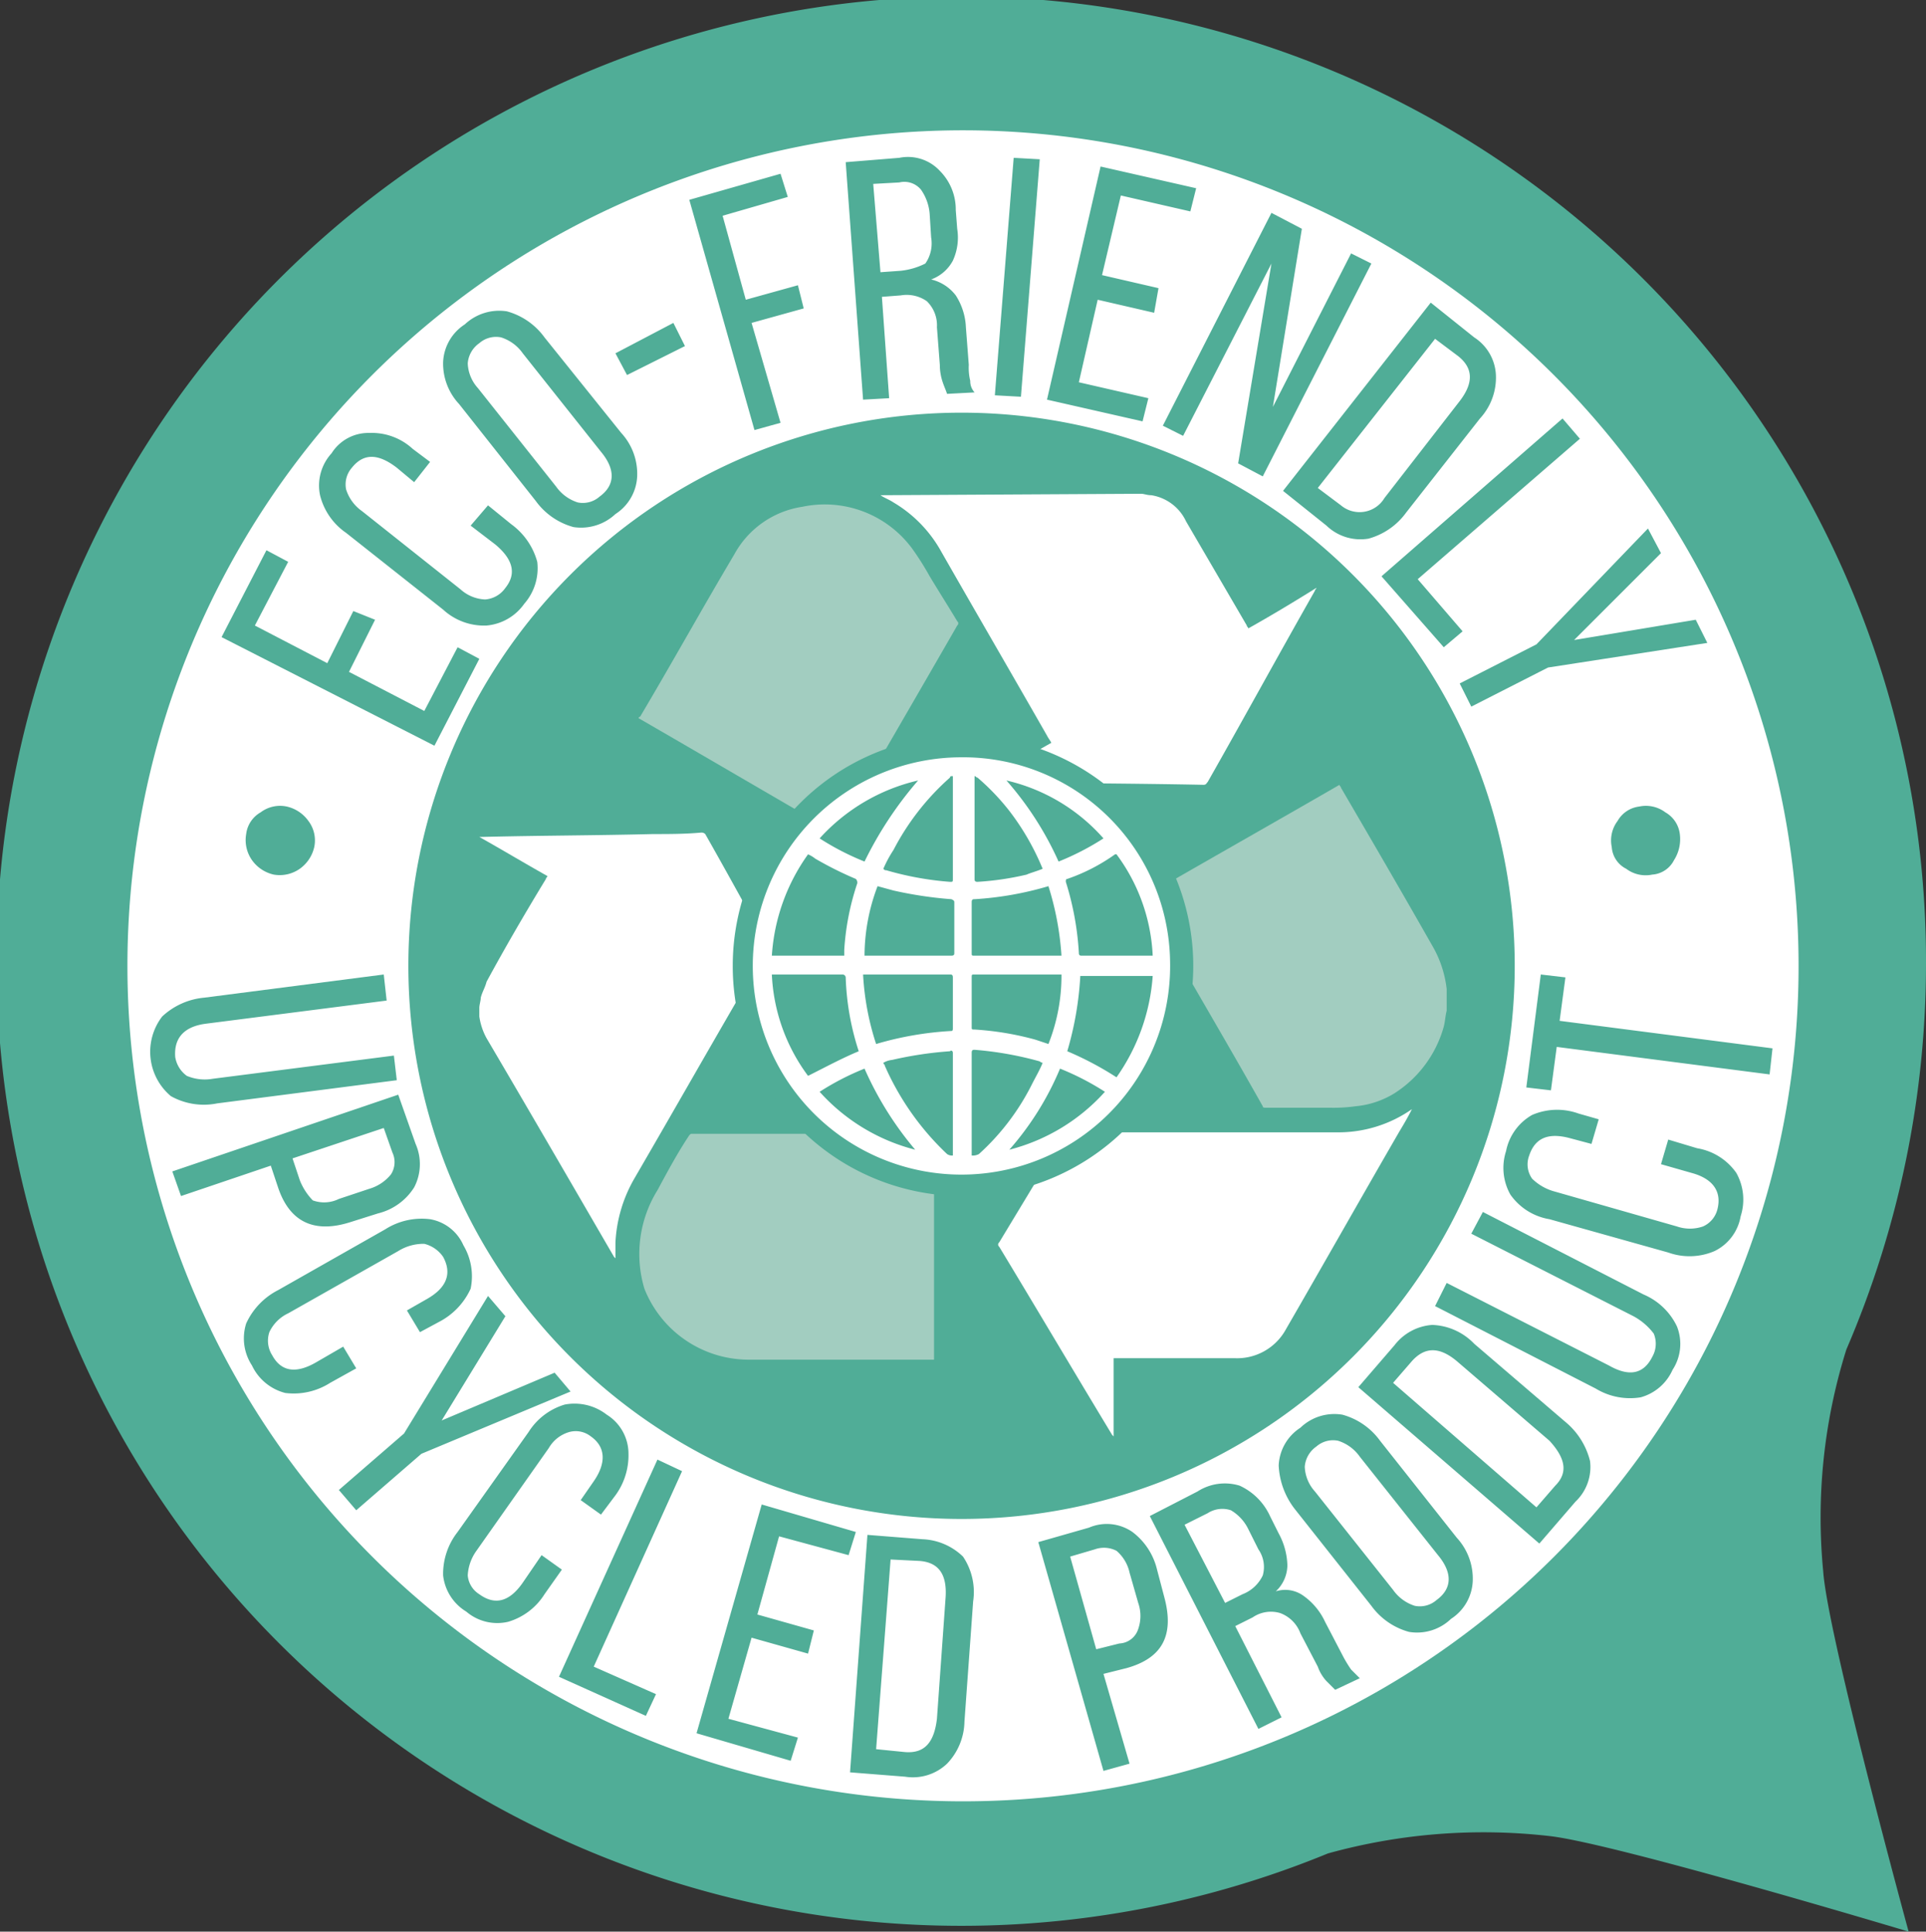 <svg xmlns="http://www.w3.org/2000/svg" viewBox="0 0 133 133.4"><rect x="0" y="0" width="133" height="133.4" fill="#333333" stroke="none"/><defs><style>.cls-1{fill:#50ad97;}.cls-2{fill:#fff;}.cls-3{fill:#a2cdc0;}</style></defs><title>label_upcycled</title><g id="Ebene_2" data-name="Ebene 2"><g id="Ebene_1-2" data-name="Ebene 1"><path class="cls-1" d="M133,66.5A66.62,66.62,0,1,0,91.7,128a40.19,40.19,0,0,1,15.3-1.2c4.5.5,24.8,6.6,24.8,6.6s-5.6-20.5-5.9-24.9a38.7,38.7,0,0,1,1.6-15.3h0A67.43,67.43,0,0,0,133,66.5"/><path class="cls-2" d="M104.6,66.7A38.2,38.2,0,1,1,66.4,28.5a38.2,38.2,0,0,1,38.2,38.2m19.6,0a57.7,57.7,0,1,0-57.7,57.7,57.66,57.66,0,0,0,57.7-57.7"/><path class="cls-2" d="M33.1,69.6c0-.2.1-.5.1-.7.1-.4.3-.7.4-1.1,1.3-2.4,2.7-4.8,4.1-7.1,0-.1.1-.1.1-.2-1.6-.9-3.1-1.8-4.7-2.7h.1c4-.1,7.9-.1,11.9-.2,1.1,0,2.2,0,3.3-.1a.37.37,0,0,1,.3.1c2.5,4.4,4.9,8.9,7.4,13.3a.31.31,0,0,0,.1.2c-1.6-.9-3.2-1.8-4.8-2.8l-.1.1c-2.5,4.3-5,8.7-7.5,13a9.78,9.78,0,0,0-1.3,4.4v1.1l-.1-.1c-2.9-5-5.8-10-8.8-15.1a4.42,4.42,0,0,1-.5-1.5v-.6Z"/><path class="cls-2" d="M78.8,34.1c.2,0,.4.1.7.1A3.19,3.19,0,0,1,81.9,36l4.2,7.2c0,.1.1.1.1.2,1.6-.9,3.1-1.8,4.7-2.8,0,.1-.1.1-.1.2-2.5,4.4-4.9,8.8-7.4,13.2-.1.1-.1.2-.3.2-4.9-.1-9.8-.1-14.7-.2h-.5c1.6-.9,3.1-1.8,4.7-2.7-.1-.2-.2-.3-.3-.5-2.4-4.2-4.9-8.5-7.3-12.7a9,9,0,0,0-3.3-3.4c-.3-.2-.6-.3-.9-.5l18-.1Z"/><path class="cls-3" d="M99.9,69.8c-.1.4-.1.7-.2,1.1a8,8,0,0,1-3.4,4.6,6.18,6.18,0,0,1-2.7.9,10.87,10.87,0,0,1-1.8.1H87.4c-.1,0-.2,0-.2-.1-2.7-4.8-5.5-9.5-8.2-14.3a.1.1,0,0,0-.1-.1c4.5-2.6,9.1-5.2,13.6-7.8,0,.1.1.1.1.2,2.1,3.6,4.2,7.2,6.3,10.9a7.61,7.61,0,0,1,1,3v1.5Z"/><path class="cls-2" d="M97.5,76.6c-.3.6-.6,1.1-.9,1.6-2.6,4.5-5.2,9.1-7.8,13.6a3.84,3.84,0,0,1-3.5,2H76.9v5.4h0l-.1-.1c-2.6-4.3-5.2-8.7-7.8-13a.19.19,0,0,1,0-.3c2.6-4.3,5.2-8.6,7.8-13l.1-.1v5.5H92.3a8.87,8.87,0,0,0,5.2-1.6h0"/><path class="cls-3" d="M64.5,93.9H51.6A7.75,7.75,0,0,1,44.5,89a8.36,8.36,0,0,1,.9-6.8c.7-1.3,1.4-2.6,2.2-3.8.1-.1.1-.1.2-.1H64.5Z"/><path class="cls-3" d="M57.7,57.5c-4.5-2.6-9.1-5.3-13.6-7.9a.1.1,0,0,1,.1-.1c2.2-3.7,4.3-7.5,6.5-11.2A6.44,6.44,0,0,1,55.4,35,7.5,7.5,0,0,1,63,37.9a19.92,19.92,0,0,1,1.2,1.9c.6,1,1.3,2.1,1.9,3.1a.19.19,0,0,1,0,.3c-2.7,4.7-5.5,9.5-8.2,14.2-.2-.1-.2,0-.2.1"/><path class="cls-1" d="M66.5,82.6A15.9,15.9,0,1,0,50.6,66.7,15.88,15.88,0,0,0,66.5,82.6"/><path class="cls-2" d="M59.7,73.8a18.19,18.19,0,0,0-3.1,1.6,13.29,13.29,0,0,0,6.6,4,23,23,0,0,1-3.5-5.6m16.6,1.6a18.19,18.19,0,0,0-3.1-1.6,20.3,20.3,0,0,1-3.5,5.6,13.29,13.29,0,0,0,6.6-4M63.4,53.9a13.17,13.17,0,0,0-6.8,4,18.19,18.19,0,0,0,3.1,1.6,25.89,25.89,0,0,1,3.7-5.6m6.1,0a22.27,22.27,0,0,1,3.6,5.6,18.19,18.19,0,0,0,3.1-1.6,12.76,12.76,0,0,0-6.7-4M61,60h0c.1.1.1.1.2.1a21.35,21.35,0,0,0,4.4.8c.2,0,.2,0,.2-.2V53.6h-.1a.1.1,0,0,0-.1.1,17.32,17.32,0,0,0-3.9,5A8.26,8.26,0,0,0,61,60m11,0h0a17.4,17.4,0,0,0-2.3-4,16.07,16.07,0,0,0-2.2-2.3c-.1,0-.1-.1-.2-.1v7.1c0,.1,0,.2.2.2a19.93,19.93,0,0,0,3.4-.5c.2-.1.6-.2,1.1-.4M61,73.4c0,.1.1.1.1.2a18.76,18.76,0,0,0,4.3,6.1.6.6,0,0,0,.4.1V72.7c0-.1-.1-.2-.2-.1a25.68,25.68,0,0,0-4,.6,1.42,1.42,0,0,0-.6.2m11,0a.35.35,0,0,1-.2-.1,23.63,23.63,0,0,0-4.5-.8c-.1,0-.2,0-.2.2v7.1a.9.9,0,0,0,.5-.1A16.37,16.37,0,0,0,71.2,75c.3-.6.6-1.1.8-1.6m.4-12.2h0a22.77,22.77,0,0,1-5.1.9c-.1,0-.2,0-.2.2v3.5c0,.2,0,.2.2.2h6a20.29,20.29,0,0,0-.9-4.8M59.7,66h6c.2,0,.2-.1.2-.2V62.4c0-.2,0-.2-.2-.3a27.61,27.61,0,0,1-4-.6l-1.1-.3a13.59,13.59,0,0,0-.9,4.8m13.6,1.3h-6c-.2,0-.2,0-.2.2v3.4c0,.2,0,.2.2.2a20.48,20.48,0,0,1,4.2.7l.9.3a12.8,12.8,0,0,0,.9-4.8M60.5,72.1h0a22.65,22.65,0,0,1,5.2-.9c.1,0,.1-.1.1-.2V67.5c0-.2-.1-.2-.2-.2h-6a18.56,18.56,0,0,0,.9,4.8m16.6,2.3a13.81,13.81,0,0,0,2.5-7h-5a22.65,22.65,0,0,1-.9,5.2,22.11,22.11,0,0,1,3.4,1.8M59.3,72.6h0a18.25,18.25,0,0,1-.9-5.1.22.22,0,0,0-.2-.2H53.3a12.67,12.67,0,0,0,2.5,7c1.2-.6,2.3-1.2,3.5-1.7M79.6,66a12.67,12.67,0,0,0-2.5-7H77a12.89,12.89,0,0,1-3.3,1.7c-.1,0-.1.1-.1.2a20.18,20.18,0,0,1,.9,4.9c0,.2.1.2.2.2h4.9M55.8,59a13.49,13.49,0,0,0-2.5,7h5v-.4a17.86,17.86,0,0,1,.9-4.6.37.37,0,0,0-.1-.3,24.37,24.37,0,0,1-2.8-1.4,2.19,2.19,0,0,0-.5-.3m10.5-6.7A14.3,14.3,0,0,1,80.8,66.4,14.41,14.41,0,1,1,66.3,52.3"/><path class="cls-1" d="M116,57.6a2,2,0,0,0-1-1.5,2.23,2.23,0,0,0-1.8-.4,2,2,0,0,0-1.5,1,2.23,2.23,0,0,0-.4,1.8,1.82,1.82,0,0,0,1,1.5,2.23,2.23,0,0,0,1.8.4,1.82,1.82,0,0,0,1.5-1,2.69,2.69,0,0,0,.4-1.8m-99,0a2.41,2.41,0,0,0,.4,1.8,2.52,2.52,0,0,0,1.5,1,2.41,2.41,0,0,0,1.8-.4,2.52,2.52,0,0,0,1-1.5,2.23,2.23,0,0,0-.4-1.8,2.52,2.52,0,0,0-1.5-1,2.23,2.23,0,0,0-1.8.4,2,2,0,0,0-1,1.5"/><path class="cls-1" d="M122.2,74.2l.2-1.8-14.7-1.9.4-3-1.7-.2-1,7.8,1.7.2.4-3ZM104,79.5a3.76,3.76,0,0,0,.3,3,4.12,4.12,0,0,0,2.7,1.7l8.2,2.3a4.36,4.36,0,0,0,3.2-.1,3.29,3.29,0,0,0,1.8-2.4,3.76,3.76,0,0,0-.3-3,4.12,4.12,0,0,0-2.7-1.7l-2-.6-.5,1.7,2.1.6c1.5.4,2.1,1.3,1.8,2.5a1.76,1.76,0,0,1-1,1.2,2.76,2.76,0,0,1-1.8,0l-8.4-2.4a3.54,3.54,0,0,1-1.6-.9,1.71,1.71,0,0,1-.2-1.6c.4-1.2,1.3-1.6,2.8-1.2l1.5.4.5-1.7-1.4-.4a4.36,4.36,0,0,0-3.2.1,3.69,3.69,0,0,0-1.8,2.5m7.1,14.8L99.9,88.6l-.8,1.6,11.1,5.7a4.56,4.56,0,0,0,3.1.6,3.4,3.4,0,0,0,2.2-1.9,3.27,3.27,0,0,0,.3-3,4.5,4.5,0,0,0-2.3-2.2l-11.1-5.7-.8,1.5,11.2,5.7a4.34,4.34,0,0,1,1.4,1.2,1.82,1.82,0,0,1-.1,1.6q-.9,1.8-3,.6m-3.7,8.3-1.3,1.5-9.9-8.6L97.5,94c.9-1,1.9-1,3.1,0l6.4,5.5c1.1,1.2,1.3,2.2.4,3.1M96.3,92.9l-2.5,2.9,12.5,10.8,2.5-2.9a3.29,3.29,0,0,0,1-2.8,5.09,5.09,0,0,0-1.7-2.7l-6.3-5.4a4.22,4.22,0,0,0-2.9-1.3,3.6,3.6,0,0,0-2.6,1.4m-.1,16.9L90.8,103a2.7,2.7,0,0,1-.7-1.7,1.87,1.87,0,0,1,.8-1.4,1.75,1.75,0,0,1,1.5-.4,2.9,2.9,0,0,1,1.5,1.1l5.4,6.8c1,1.2,1,2.3-.1,3.1a1.75,1.75,0,0,1-1.5.4,2.9,2.9,0,0,1-1.5-1.1m-6.8-5.6,5.3,6.7a4.76,4.76,0,0,0,2.6,1.8,3.38,3.38,0,0,0,2.9-.9,3.27,3.27,0,0,0,1.5-2.6,4.17,4.17,0,0,0-1.1-3l-5.3-6.7a4.76,4.76,0,0,0-2.6-1.8,3.38,3.38,0,0,0-2.9.9,3.27,3.27,0,0,0-1.5,2.6,5.29,5.29,0,0,0,1.1,3m-3.6,5.9-1.2.6-2.8-5.4,1.6-.8a1.87,1.87,0,0,1,1.6-.2,3.07,3.07,0,0,1,1.2,1.3l.7,1.4a2.13,2.13,0,0,1,.3,1.8,2.57,2.57,0,0,1-1.4,1.3M82.7,103l-3.3,1.7,7.5,14.7,1.6-.8-3.2-6.3,1.2-.6a2.23,2.23,0,0,1,1.9-.3,2.36,2.36,0,0,1,1.4,1.4l1.2,2.3a2.89,2.89,0,0,0,.6,1l.6.6,1.7-.8-.6-.6a8.79,8.79,0,0,1-.6-1L91.5,112a4.53,4.53,0,0,0-1.5-1.8,2.14,2.14,0,0,0-1.9-.3,2.5,2.5,0,0,0,.8-1.8,4.87,4.87,0,0,0-.6-2.2l-.6-1.2a4.25,4.25,0,0,0-2.1-2.1,3.48,3.48,0,0,0-2.9.4m-5.4,10.5-1.6.4-1.8-6.4,1.7-.5a1.89,1.89,0,0,1,1.5.1,2.75,2.75,0,0,1,.9,1.5l.6,2.1a2.74,2.74,0,0,1,0,1.8,1.43,1.43,0,0,1-1.3,1m-2.1-8-3.5,1,4.5,15.8,1.8-.5-1.8-6.2,1.6-.4c2.5-.7,3.3-2.3,2.6-4.9l-.5-1.9a4.58,4.58,0,0,0-1.7-2.6,3.11,3.11,0,0,0-3-.3M62.5,121l-2-.2,1-13.1,2,.1c1.3.1,1.9.9,1.8,2.5l-.6,8.4c-.2,1.7-.9,2.4-2.2,2.3m1.2-14.7-3.8-.3-1.2,16.4,3.8.3a3.42,3.42,0,0,0,2.9-.9,4.31,4.31,0,0,0,1.2-2.9l.6-8.3a4.37,4.37,0,0,0-.7-3.1,4.26,4.26,0,0,0-2.8-1.2m-7.5,6.3-3.9-1.1,1.5-5.4,4.8,1.3.5-1.6-6.5-1.9-4.5,15.8,6.5,1.9.5-1.6-4.8-1.3,1.6-5.6,3.9,1.1Zm-17.6,3.2,6,2.7.7-1.5L41,115.1l6.1-13.5-1.7-.8Zm3.3-18.1A3.62,3.62,0,0,0,39,97a4.45,4.45,0,0,0-2.5,1.9l-4.9,6.9a4.69,4.69,0,0,0-1,3,3.36,3.36,0,0,0,1.6,2.5,3.29,3.29,0,0,0,2.9.7,4.45,4.45,0,0,0,2.5-1.9l1.2-1.7-1.4-1-1.3,1.9c-.9,1.3-1.9,1.6-3,.8a1.7,1.7,0,0,1-.8-1.3,3.19,3.19,0,0,1,.6-1.7l5-7.1a2.39,2.39,0,0,1,1.4-1.1,1.68,1.68,0,0,1,1.5.3c1,.7,1.1,1.8.2,3.1l-.9,1.3,1.4,1,.9-1.2a4.69,4.69,0,0,0,1-3,3.17,3.17,0,0,0-1.5-2.7M27.9,99l-4.5,3.9,1.2,1.4,4.5-3.9,10.3-4.3-1.1-1.3-7.8,3.3,4.4-7.2-1.2-1.4ZM32,86a3.08,3.08,0,0,0-2.3-1.8,4.68,4.68,0,0,0-3.1.7l-7.4,4.2A4.85,4.85,0,0,0,17,91.4a3.41,3.41,0,0,0,.4,2.9,3.5,3.5,0,0,0,2.3,1.9,4.68,4.68,0,0,0,3.1-.7l1.8-1L23.7,93l-1.9,1.1c-1.4.8-2.4.6-3-.5a1.87,1.87,0,0,1-.2-1.6,2.7,2.7,0,0,1,1.3-1.3l7.6-4.3a3.29,3.29,0,0,1,1.8-.5,2.22,2.22,0,0,1,1.3.9c.6,1.1.3,2.1-1.1,2.9l-1.4.8L29,92l1.3-.7A4.85,4.85,0,0,0,32.5,89a4.19,4.19,0,0,0-.5-3M20.7,81.5,20.2,80l6.3-2.1.6,1.7a1.56,1.56,0,0,1-.1,1.5,3,3,0,0,1-1.5,1l-2.1.7a2.29,2.29,0,0,1-1.8.1,4.21,4.21,0,0,1-.9-1.4m8-2.5-1.2-3.4L11.9,80.9l.6,1.7,6.2-2.1.5,1.5c.8,2.4,2.5,3.2,5,2.4l1.9-.6A4.1,4.1,0,0,0,28.6,82a3.46,3.46,0,0,0,.1-3M14.2,70.7l12.5-1.6-.2-1.8L14.1,68.9a4.9,4.9,0,0,0-2.9,1.3,4,4,0,0,0,.6,5.5,4.66,4.66,0,0,0,3.2.5l12.4-1.6-.2-1.7L14.7,74.5a3.19,3.19,0,0,1-1.8-.2,2,2,0,0,1-.8-1.3c-.1-1.3.6-2.1,2.1-2.3"/><path class="cls-1" d="M106.1,44.5l-5.3,2.7.8,1.6,5.3-2.7,11-1.7-.8-1.6-8.4,1.4,6-6-.9-1.7ZM95.4,39.8l4.3,4.9,1.3-1.1L97.9,40l11.2-9.7-1.2-1.4Zm-2.8-4.9L91,33.7l8.1-10.3,1.6,1.2c1,.8,1.1,1.8.1,3.1l-5.2,6.7a2,2,0,0,1-3,.5m9.2-11.6-3-2.4-10.2,13,3,2.4a3.38,3.38,0,0,0,2.9.9,4.76,4.76,0,0,0,2.6-1.8l5.1-6.5a4.17,4.17,0,0,0,1.1-3,3.27,3.27,0,0,0-1.5-2.6M81.7,30.1l6.1-11.9L85.5,32l1.7.9,7.5-14.7-1.4-.7L87.9,28.1l2-12.3-2.1-1.1L80.3,29.4ZM80,19.9,76.1,19l1.3-5.5,4.8,1.1.4-1.6L76,11.5,72.3,27.6l6.6,1.5.4-1.6-4.8-1.1,1.3-5.7,3.9.9ZM71.8,11,70,10.9,68.7,27.3l1.8.1Zm-9.6,7.7-1.4.1-.5-6.1,1.8-.1a1.49,1.49,0,0,1,1.5.5,3.37,3.37,0,0,1,.6,1.7l.1,1.6a2.43,2.43,0,0,1-.4,1.8,4.94,4.94,0,0,1-1.7.5m-.1-7.8-3.7.3,1.2,16.4,1.8-.1-.5-7,1.3-.1a2.43,2.43,0,0,1,1.8.4,2.32,2.32,0,0,1,.7,1.8l.2,2.6a3.73,3.73,0,0,0,.2,1.2c.1.3.2.5.3.8l1.9-.1a1.14,1.14,0,0,1-.3-.8,3.75,3.75,0,0,1-.1-1.1l-.2-2.6a4.4,4.4,0,0,0-.7-2.2,3,3,0,0,0-1.7-1.1A2.78,2.78,0,0,0,65.8,18a3.82,3.82,0,0,0,.3-2.2L66,14.5a3.78,3.78,0,0,0-1.1-2.7,3,3,0,0,0-2.8-.9m-7,8.8-3.6,1-1.6-5.8,4.5-1.3L53.9,12l-6.3,1.8,4.5,15.9,1.8-.5-2-6.9,3.6-1ZM42.5,24.4l.8,1.5,4-2-.8-1.6Zm-4.1,9.2L33,26.8a2.7,2.7,0,0,1-.7-1.7,1.87,1.87,0,0,1,.8-1.4,1.75,1.75,0,0,1,1.5-.4,2.9,2.9,0,0,1,1.5,1.1l5.4,6.8c1,1.2,1,2.3-.1,3.1a1.75,1.75,0,0,1-1.5.4,2.9,2.9,0,0,1-1.5-1.1m-6.7-5.7L37,34.6a4.76,4.76,0,0,0,2.6,1.8,3.47,3.47,0,0,0,2.9-.9A3.27,3.27,0,0,0,44,32.9a4.17,4.17,0,0,0-1.1-3l-5.3-6.6A4.76,4.76,0,0,0,35,21.5a3.47,3.47,0,0,0-2.9.9A3.27,3.27,0,0,0,30.6,25a4.09,4.09,0,0,0,1.1,2.9m-8.8,3.4a3.3,3.3,0,0,0-.8,2.9,4.45,4.45,0,0,0,1.8,2.6l6.7,5.3a4.17,4.17,0,0,0,3,1.1,3.56,3.56,0,0,0,2.6-1.5,3.72,3.72,0,0,0,.9-2.9,4.76,4.76,0,0,0-1.8-2.6l-1.6-1.3-1.2,1.4,1.7,1.3c1.2,1,1.5,2,.7,3a1.87,1.87,0,0,1-1.4.8,2.7,2.7,0,0,1-1.7-.7L25,35.3a2.9,2.9,0,0,1-1.1-1.5,1.75,1.75,0,0,1,.4-1.5c.8-1,1.8-1,3.1,0l1.2,1,1.1-1.4L28.5,31a4.17,4.17,0,0,0-3-1.1,3,3,0,0,0-2.6,1.4m1.5,10.9-1.8,3.6-5-2.6,2.3-4.4L18.4,38l-3.1,6L30,51.5l3.1-6-1.5-.8-2.3,4.4-5.2-2.7,1.8-3.6Z"/></g></g></svg>